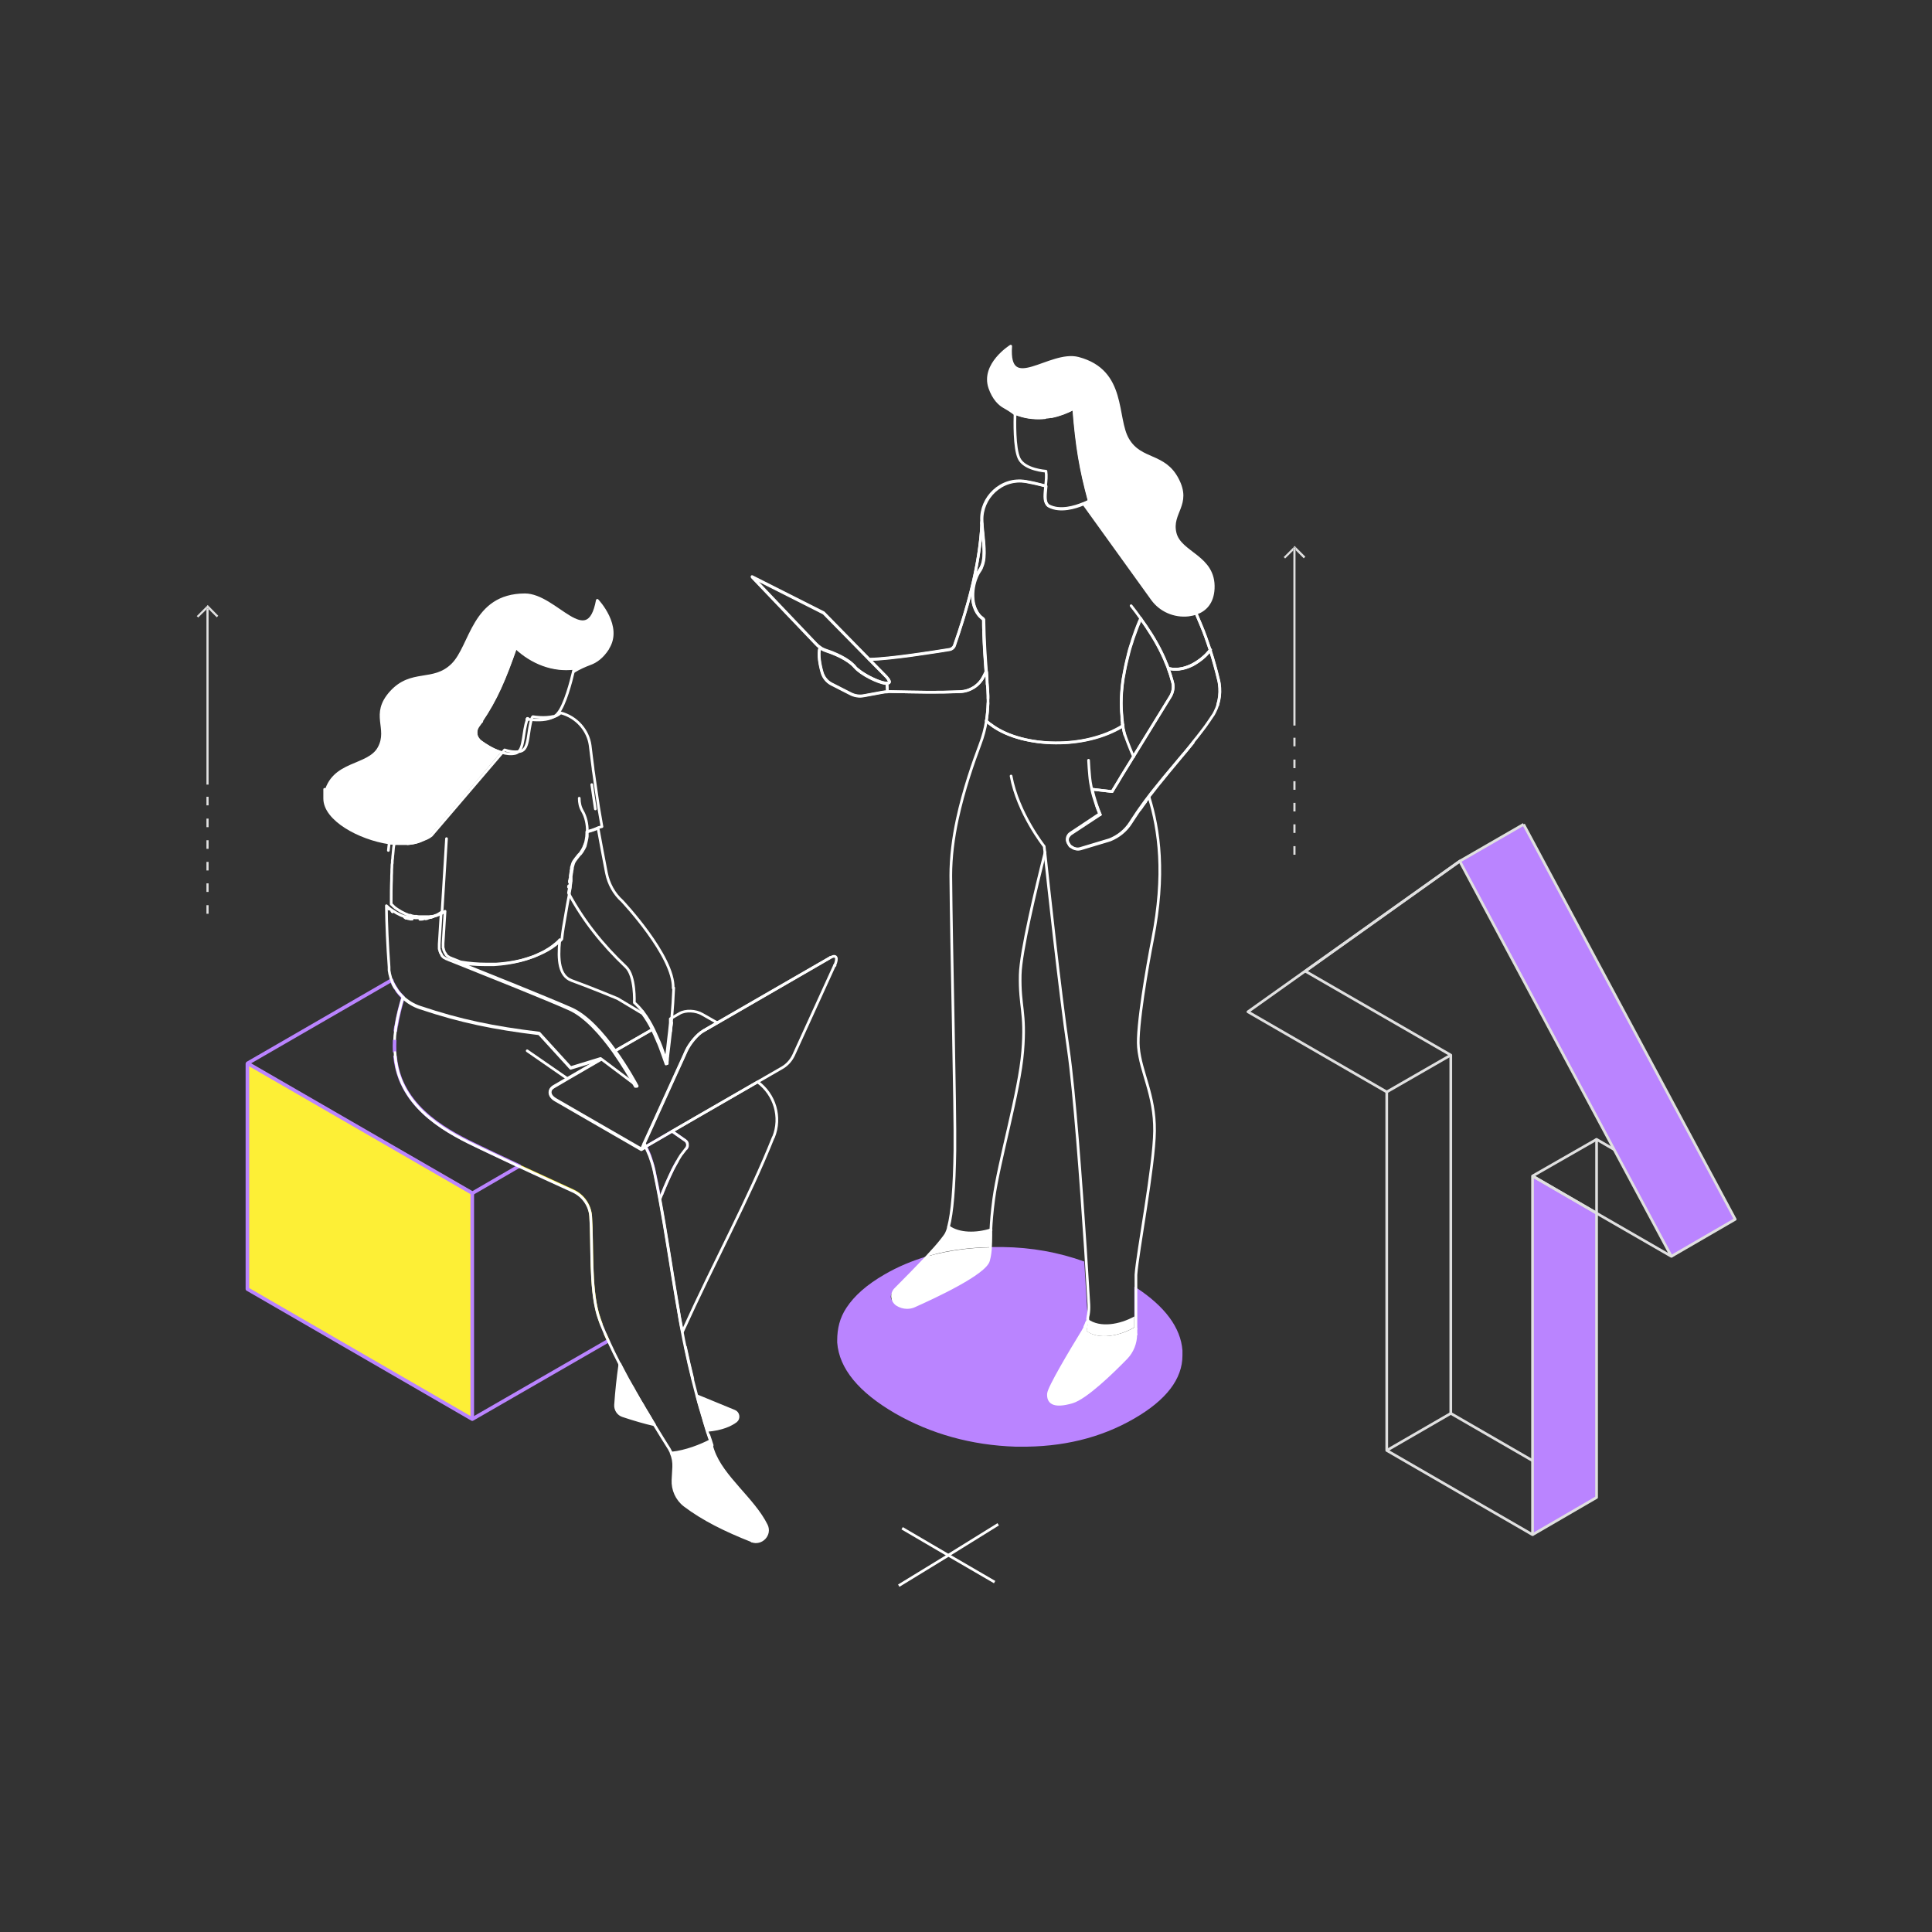<?xml version="1.0" encoding="UTF-8"?>
<svg id="Calque_1" xmlns="http://www.w3.org/2000/svg" version="1.1" viewBox="0 0 1080 1080">
  <rect x="0" y="0" width="1080" height="1080" fill="#333333" stroke="none"/>
  <!-- Generator: Adobe Illustrator 29.1.0, SVG Export Plug-In . SVG Version: 2.1.0 Build 142)  -->
  <defs>
    <style>
      .st0 {
        fill: #e0e0e0;
      }

      .st1 {
        fill: #ba84ff;
      }

      .st2 {
        fill: #fdef36;
      }

      .st3 {
        stroke-width: 2px;
      }

      .st3, .st4, .st5, .st6, .st7, .st8 {
        fill: none;
        stroke-linejoin: round;
      }

      .st3, .st6 {
        stroke: #ba84ff;
      }

      .st4, .st5, .st6, .st7, .st8 {
        stroke-width: 1.5px;
      }

      .st4, .st7 {
        stroke: #fff;
      }

      .st5 {
        stroke: #fff137;
      }

      .st7 {
        stroke-linecap: round;
      }

      .st9 {
        fill: #fff;
      }

      .st8 {
        stroke: #e0e0e0;
      }
    </style>
  </defs>
  <g>
    <polygon class="st1" points="851.7 460.8 970 681.6 934.3 702.3 902.3 642.6 816 481.4 851.7 460.8"/>
    <polygon class="st1" points="892.5 678.2 892.5 837.1 856.7 857.9 856.7 816.5 856.7 657.4 892.5 678.2"/>
    <polygon class="st0" points="724.2 307.5 724.2 306.1 723 306.1 722.9 306.1 723.7 305.2 729.7 311.2 728.8 312.1 724.2 307.5"/>
    <rect class="st0" x="723" y="473" width="1.2" height="4.8"/>
    <rect class="st0" x="723" y="460.8" width="1.2" height="4.8"/>
    <rect class="st0" x="723" y="448.8" width="1.2" height="4.8"/>
    <rect class="st0" x="723" y="436.7" width="1.2" height="4.8"/>
    <rect class="st0" x="723" y="424.6" width="1.2" height="4.8"/>
    <rect class="st0" x="723" y="412.4" width="1.2" height="4.8"/>
    <polygon class="st0" points="724.2 307.5 724.2 405.6 723 405.6 723 307.7 723.7 307 724.2 307.5"/>
    <polygon class="st0" points="724.2 306.1 724.2 307.5 723.7 307 723 307.7 723 306.1 724.2 306.1"/>
    <polygon class="st0" points="717.6 311.4 722.9 306.1 723 306.1 723 307.7 718.4 312.2 717.6 311.4"/>
    <path class="st9" d="M665.3,336.1c-4.8-9.2-10.3-17.7-16.4-25.3,6.2,7.6,11.7,16.1,16.5,25.4,1.1,2.2,2.2,4.3,3.2,6.6,0,0,0,0,0,0-1.1-2.3-2.2-4.5-3.3-6.7Z"/>
    <path class="st9" d="M638.7,299.8c2,1.9,3.9,3.9,5.7,5.9,1.5,1.7,3,3.4,4.4,5.1,6.2,7.6,11.6,16,16.4,25.3,1.1,2.2,2.2,4.4,3.3,6.7-1.4.5-2.8.8-4.3,1-7.9.9-15.7-2.5-20.3-8.9l-38.3-53.2c1.3-.6,2.3-1.1,2.9-1.4,9.9,4.5,20.1,10.4,28.5,18.1.5.5,1.1,1,1.6,1.4Z"/>
    <path class="st1" d="M635,719.8v15.7c-.3.2-.6.3-.9.5v-16.7c.3.2.6.4.9.6Z"/>
    <path class="st9" d="M608.2,737.4c6.7,5,17.8,3,25.9-1.5v6.1c-8.2,4.8-19.9,7.2-26.8,2,.2-.3.2-.5.2-.8.1-.5.3-1.1.3-1.6.2-1.3.3-2.5.3-3.8,0-.1,0-.2,0-.3Z"/>
    <path class="st9" d="M600.4,228.3c0,0-.1,0-.2.1,0,0,0,0,0-.1-4,2.2-8.2,3.7-12.4,4.6-.8.2-1.6.3-2.4.4,0,0-.1,0-.2,0-.4,0-.8.1-1.2.1-.4,0-.8,0-1.2.1-5.2.3-10.4-.4-15.2-2.4h0c0,0-.1,0-.2,0v.3c-1.8-1.4-3.9-2.8-5.9-3.9-3-1.6-6.2-4.8-8.3-10.8-4.5-13.2,11.7-23.3,11.7-23.3-2,27.4,21.9,2.6,37.8,6.8,26.7,7.1,20.5,33.3,27.7,45.4,7.2,12.2,20.3,7.9,27.7,22.2,7.5,14.3-4.1,18.6-1.3,30.1,2.8,11.5,22.2,13,21.3,31.1h0c-.4,7.8-4.4,11.9-9.5,13.7-1.1-2.3-2.2-4.4-3.2-6.6-4.8-9.3-10.3-17.8-16.5-25.4-1.4-1.8-2.9-3.5-4.4-5.1-1.9-2-3.8-4-5.7-5.9-.5-.5-1-1-1.6-1.4-8.4-7.7-18.7-13.6-28.6-18.1l.4-.2h0c0,0,0,0,.1-.1-4.8-17.7-6.9-30.2-8.6-51.6Z"/>
    <path class="st9" d="M607.4,744c6.9,5.2,18.6,2.8,26.8-2v-6.1c.3-.1.6-.3.9-.5v10.5h-.1c0,4.9-1.9,9.6-5.2,13.1-7.9,8.1-22.6,22.4-30.3,24.7-10.9,3.2-13.6,0-13.3-4.6.2-3.4,12.4-23.9,19.1-34.8.5-.8.9-1.7,1.4-2.5.4-.9.8-1.7,1.1-2.6.2-.5.3-1,.4-1.5,0,1.3,0,2.5-.3,3.8,0,.5-.2,1.1-.3,1.6,0,.3,0,.5-.2.8Z"/>
    <path class="st1" d="M635,745.9v-26.2c16.2,10.6,25,22.4,26,35.2v2.8h0c0,13.1-9,24.9-27,35.3-18.8,10.9-40.3,16-64.1,15.7h-2.2c-24.6-.8-47.2-7.1-67.3-18.6-20.3-11.8-31.3-25-32.4-39.6v-1.2c0-6.5,1.4-12.6,5.2-18.3,4.4-6.7,11.4-12.9,21.3-18.6,7.4-4.3,15.3-7.6,23.7-10.1-6,6.4-13.1,13.6-17.7,18.2s-2.1,6.6.8,8.6c1.7,1.1,3.7,1.7,5.6,1.7s2.7-.2,4-.8c11.7-5.2,39.8-18.3,41.6-25.5.7-2.7,1-4.9,1.1-7.4h6.9c16.2.2,31.4,3,45.6,8.1.8,12.8,1.5,23.7,1.9,30.6v.7c0,.4,0,.8,0,1.1,0,.5-.3,1-.4,1.5-.3.9-.7,1.7-1.1,2.6-.5.8-.9,1.7-1.4,2.5-6.7,10.9-18.9,31.4-19.1,34.8-.3,4.6,2.4,7.8,13.3,4.6,7.7-2.3,22.4-16.6,30.3-24.7,3.3-3.5,5.2-8.2,5.2-13.1h.1Z"/>
    <path class="st9" d="M637.1,298.4c-8.4-7.6-18.6-13.6-28.5-18.1-.6.3-1.6.8-2.9,1.4h0c1.3-.7,2.4-1.2,2.9-1.4,10,4.5,20.2,10.4,28.6,18.1Z"/>
    <path class="st9" d="M608.5,280.2c-.5.3-1.5.8-2.9,1.3h0c1.4-.6,2.4-1.1,3-1.4h.3c0-.1,0,0,0,0l-.4.2Z"/>
    <path class="st9" d="M587.8,232.9c4.2-.9,8.4-2.4,12.4-4.6,0,0,0,0,0,.1-4,2.1-8.2,3.7-12.4,4.5Z"/>
    <path class="st9" d="M567.6,231.3v.4c0,0-.1-.1-.2-.2v-.3c0,0,.1,0,.2,0Z"/>
    <path class="st9" d="M553.9,687.5c0,0,.1,0,.2,0v.2h-.2c0,0,0,0,0-.1Z"/>
    <path class="st9" d="M529,689.5c.5-1,.9-2.1,1.3-3.6,0,0,0,0,0-.1,5.9,4.3,15.6,4.2,23.5,1.7,0,0,0,0,0,.1v3c0,2.5-.1,4.6-.2,6.6h-.6c-9.8.2-19.2,1.3-28,3.3-2.3.6-4.6,1.2-6.9,1.8,3-3.2,5.7-6.2,7.6-8.6,1.5-1.9,2.6-3.3,3.1-4.3Z"/>
    <path class="st9" d="M511,730.1c-1.3.6-2.7.8-4,.8-1.9,0-3.9-.6-5.6-1.7-2.9-2-3.3-6.1-.8-8.6,4.6-4.6,11.7-11.8,17.7-18.2,2.2-.7,4.5-1.3,6.9-1.8,8.8-2,18.2-3.1,28-3.3h.6c-.1,2.4-.4,4.7-1.1,7.4-1.8,7.2-29.9,20.3-41.6,25.5Z"/>
    <path class="st9" d="M420.4,861.3h.1s0,0-.1,0Z"/>
    <path class="st9" d="M389.7,780.3l20.9,8.6c2.2.9,2.7,4,.8,5.5-2.8,2.1-7.7,4.5-16.1,5.2-.5-1.7-1-3.3-1.5-4.9s-.5-1.6-.7-2.4c-.2-.8-.5-1.6-.7-2.5l-.9-3c-.3-.9-.5-1.9-.8-2.8,0-.2-.1-.4-.2-.7-.3-1-.5-2-.8-3Z"/>
    <path class="st9" d="M375.3,812.2c8.3-.8,16.8-4.3,21.8-6.9,0,0,0,0,0,.1-5.1,2.6-13.6,6.1-21.8,6.9,0,0,0,0,0-.1Z"/>
    <path class="st9" d="M420.5,861.4c-15-6-27.5-12.2-37.8-20-4.4-3.4-6.8-8.8-6.5-14.3l.4-7.2c.1-2.6-.3-5.2-1.4-7.7,0,0,0,0,0,0,0,0,0,0,0,.1,8.3-.8,16.7-4.3,21.8-6.9,0,0,0,.1,0,.2.3.8.5,1.5.8,2.3,0,.2,0,.4.2.6,0,0,0,.3,0,.4.1.3.2.7.3.9.1.4.2.7.3.9,5.1,14.9,22.6,27.2,29.8,41.8,2.6,5.3-2.8,10.9-8.2,8.8h0s-.1,0-.1,0c0,0,0,0,.1,0h0Z"/>
    <path class="st9" d="M355.5,779.3s.2.2.1.2c0,0,0,0,0-.2,0,0,0,0,0,0Z"/>
    <path class="st9" d="M360.1,787.2l.9,1.5c.9,1.4,1.6,2.7,2.4,4,.8,1.3,1.6,2.5,2.2,3.7h0c-5.2-1.2-11.1-2.9-17.4-5-2.6-.8-4.3-3.4-4.1-6.1.5-7.4,1.3-15,2.4-22.6,1.3,2.5,2.6,5,3.9,7.5.5.8.9,1.7,1.4,2.5l1.9,3.3c.4.7.8,1.5,1.2,2.2.2.4.4.7.6,1h0s0,.1.2.5c.5.9,1.1,1.9,1.6,2.8.3.4.5.9.8,1.3.4.6.7,1.2,1.1,1.8l.9,1.6Z"/>
    <path class="st9" d="M354.9,778.2c-.4-.7-.8-1.5-1.2-2.2l-1.9-3.3c-.5-.8-.9-1.7-1.4-2.5-1.4-2.5-2.7-5-3.9-7.5,0-.1,0-.2,0-.3,1.3,2.5,2.6,5.1,4,7.6.4.8.9,1.7,1.4,2.5.6,1.1,1.2,2.2,1.9,3.3.4.7.8,1.5,1.2,2.2.2.4.4.7.6,1.1v.2c.1,0,.1.2.2.2.5.9,1.1,1.9,1.6,2.8.3.5.5.9.8,1.4.4.6.7,1.2,1.1,1.8l.9,1.6.9,1.5c.8,1.4,1.6,2.7,2.4,4s1.5,2.6,2.3,3.8h-.2c-.7-1.2-1.5-2.4-2.2-3.7-.8-1.3-1.5-2.6-2.4-4l-.9-1.5-.9-1.6c-.4-.6-.7-1.2-1.1-1.8-.3-.4-.5-.9-.8-1.3-.5-.9-1.1-1.9-1.6-2.8-.2-.3-.2-.4-.2-.4,0,0,0,0,0,0,0,.1,0,.2,0,.2,0,0,0-.2-.1-.2h0c-.2-.4-.4-.7-.6-1.1Z"/>
    <path class="st9" d="M320.6,375.3s0,0,0,0c.2-.9.4-1.6.5-1.9h0s-.2.7-.5,1.9Z"/>
    <path class="st9" d="M230.9,429.7c-.3.5-.7,1.1-1,1.6-.7,1.1-1.3,2.2-1.9,3.4-.9,1.8-1.8,3.6-2.6,5.5-.3.6-.5,1.2-.8,1.8-.3.7-.5,1.4-.8,2.1-.2.5-.3.9-.5,1.4-.3.9-.6,1.9-.9,2.8s-.6,1.9-.9,2.9-.5,2-.8,3c-.2,1-.5,2-.7,3.1-.3,1-.5,2.1-.7,3.2-.7,3.4-1.2,6.9-1.7,10.6h0s0,0,0,0c-16.8-2.5-36.1-13.1-36.1-24.8s0-1.4.2-2.2c4-18.8,24.2-15.1,30.2-26.2,5.9-11-4.7-18.5,6.7-31.1,11.5-12.6,23.6-4.8,34.3-15.3s11.3-39,40.5-39.1c17.4,0,35.2,31.7,40.5,3.1,0,0,13.9,14.6,5.8,26.9h.1c-3.2,5-6.8,7.4-9.9,8.5-3.2,1.2-6.3,2.6-9.2,4.4.3-1.2.5-1.9.5-1.9h0c0,0,0-.1,0-.1-11.7,1.5-23.5-3-32.8-11.7-6.3,18-10.9,29-19.4,41.5,0,0,0,0,0,0,0,.1-.1.2-.2.3-2.2.6-4.3,1.2-6.4,2-.9.3-1.7.7-2.6,1-4.7,1.9-9,4.2-13,6.9-1.1.7-2.2,1.5-3.2,2.3-1.6,1.3-3.1,2.6-4.5,4-.5.4-.9.9-1.4,1.4-.5.6-1.1,1.2-1.6,1.8s-1,1.3-1.5,1.9-1,1.2-1.5,1.9c-.2.3-.5.7-.7,1-.5.7-1,1.4-1.4,2.1Z"/>
    <path class="st9" d="M269.2,403.1s0,0,0,0h0s0,0,0,0Z"/>
    <path class="st9" d="M269.3,403.1c0,0-.1,0-.2,0,0,0,0,0,0,0,0,0,.1,0,.2,0h0s0,0,0,0Z"/>
    <path class="st9" d="M269.2,403.1c0,0-.1,0-.2,0h0s0,0,0,0h0s0,0,0,0c0,0,.1,0,.2,0Z"/>
    <path class="st9" d="M269,403.1s0,0,0,0h0s0,0,.1,0Z"/>
    <path class="st9" d="M268.9,414.8c2.9,2,6.4,4.2,10.3,5.5h0c-4-1.2-7.6-3.5-10.5-5.6-.8-.6-1.4-1.3-1.9-2.1.4.8,1.1,1.4,1.9,2,0,0,0,0,0,0l.2.2s0,0,0,0Z"/>
    <path class="st9" d="M219.4,470.6c5.1.8,10.1.8,14.1,0-1.7.5-3.6.9-5.6,1-.3,0-.6,0-.9,0-1.2,0-2.5,0-3.7,0-.7,0-1.3,0-2-.1-.7,0-1.3-.1-2-.2,0-.2,0-.5,0-.7Z"/>
    <path class="st9" d="M221.3,471.6c-.7,0-1.3-.1-2-.2h0c.7,0,1.4.2,2,.2Z"/>
    <path class="st9" d="M219.4,470.6c0,.2,0,.5,0,.7-.6,0-1.1-.1-1.7-.2.5-3.7,1-7.2,1.7-10.6.2-1.1.4-2.2.7-3.2.2-1.1.5-2.1.7-3.1.3-1,.5-2,.8-3s.6-2,.9-2.9.6-1.9.9-2.8c.2-.5.3-.9.5-1.4.3-.7.5-1.4.8-2.1.3-.6.5-1.2.8-1.8.8-1.9,1.7-3.7,2.6-5.5s1.2-2.3,1.9-3.4c.3-.5.7-1.1,1-1.6.4-.7.9-1.4,1.4-2.1.2-.3.5-.7.7-1,.5-.7,1-1.3,1.5-1.9s1-1.3,1.5-1.9,1.1-1.2,1.6-1.8c.5-.5.9-1,1.4-1.4,1.4-1.4,2.9-2.7,4.5-4,1-.8,2.1-1.6,3.2-2.3,4-2.7,8.3-5,13-6.9.9-.3,1.7-.7,2.6-1,2-.7,4.2-1.4,6.4-2-.5.8-1.1,1.6-1.7,2.4-1.2,1.6-1.4,3.7-.8,5.5,0,.2.1.4.2.6,0,.1.1.3.2.4,0,.1.1.2.2.3.4.8,1.1,1.5,1.9,2.1,2.9,2.1,6.6,4.4,10.5,5.7l-40.8,47.7c-1.3,1.1-2.9,1.9-4.8,2.5-4.1.9-9,.8-14.1,0Z"/>
    <path class="st9" d="M217.6,471.1c.6,0,1.1.2,1.7.2h0c-.6,0-1.1-.1-1.7-.2h0Z"/>
    <polygon class="st2" points="264 793.3 138.3 720.6 138.3 594.4 264 667 264 793.3"/>
    <polygon class="st0" points="116.6 339.1 115.4 339.1 115.3 339.1 116.1 338.2 122 344.2 121.2 345.1 116.6 340.5 116.6 339.1"/>
    <rect class="st0" x="115.4" y="506" width="1.2" height="4.8"/>
    <rect class="st0" x="115.4" y="493.8" width="1.2" height="4.8"/>
    <rect class="st0" x="115.4" y="481.8" width="1.2" height="4.8"/>
    <rect class="st0" x="115.4" y="457.6" width="1.2" height="4.8"/>
    <rect class="st0" x="115.4" y="445.4" width="1.2" height="4.8"/>
    <polygon class="st0" points="116.1 340 116.6 340.5 116.6 438.6 115.4 438.6 115.4 340.7 116.1 340"/>
    <polygon class="st0" points="116.6 339.1 116.6 340.5 116.1 340 115.4 340.7 115.4 339.1 116.6 339.1"/>
    <rect class="st0" x="115.4" y="469.7" width="1.2" height="4.8"/>
    <polygon class="st0" points="115.4 339.1 115.4 340.7 110.8 345.2 110 344.4 115.3 339.1 115.4 339.1"/>
  </g>
  <g>
    <polyline class="st8" points="851.7 460.8 970 681.6 934.3 702.3"/>
    <polyline class="st8" points="892.5 678.2 892.5 837.1 856.7 857.9"/>
    <path class="st5" d="M338.2,745.4c.6,1.3,1.2,2.6,1.8,4"/>
    <path class="st5" d="M290.3,651.8c10.4,4.8,22.2,10.2,30,13.8,5.7,2.6,9.5,8.1,9.9,14.3,1.1,15.8-.4,39.4,4,54.6.5,1.8,1.2,3.8,2,5.9"/>
    <path class="st6" d="M384.3,640.4c0,.7-.3,1.3-.8,1.9h0"/>
    <path class="st6" d="M368.9,670.3c-1-5.2-2-10.6-3.2-16.1-.1-.6-.3-1.1-.4-1.7-.2-.8-.4-1.6-.7-2.4-.4-1.5-.9-2.9-1.4-4.4-.4-1.1-.9-2.2-1.4-3.2-.2-.5-.5-1.1-.8-1.6l14.7-8.5,7.3,5.1c.7.5,1.2,1.3,1.3,2.1"/>
    <line class="st7" x1="370" y1="667.6" x2="370" y2="667.6"/>
    <path class="st6" d="M375.9,654.2c-1.9,3.9-3.9,8.4-5.9,13.4"/>
    <path class="st6" d="M378.7,648.9c-.9,1.6-1.9,3.4-2.9,5.3"/>
    <line class="st5" x1="138.3" y1="594.4" x2="264" y2="666.9"/>
    <path class="st3" d="M221.4,573.6c-.2,1-.3,2-.4,3"/>
    <path class="st3" d="M220.8,590.1c.4,4.4,1.4,8.8,3,13,9.3,23.5,35.8,34,51.4,41.6,4,1.9,9.3,4.4,15.1,7.1h0c0,0-26.2,15.2-26.2,15.2l-125.7-72.6,80.5-46.5c.1.4.3.7.4,1.1s.3.7.5,1c.3.7.7,1.3,1.1,2,.1.3.3.5.5.7.1.2.3.4.4.7l.6.9c.7.9,1.4,1.7,2.2,2.5l.7.7c-1.5,5-2.9,10.4-3.8,16"/>
    <path class="st7" d="M305.6,531.1c1.4-.8,2.6-1.7,3.8-2.6.2-.2.4-.3.6-.5.4-.3.7-.6,1-.8.3-.3.7-.6,1-.9s.6-.6.9-1c0,.1,0,.3,0,.4-1.1,11-.3,19.8,6.6,22.4,12.8,4.7,23,9,25.7,10.1l14,8.4c2,2.7,3.8,5.6,5.4,8.9,0,0,0,0,0,0,0,0,0,0,0,.1h0"/>
    <path class="st7" d="M364.7,575.5h0s0,0,0,0l-3.9,2.2-16.9,9.7c-6.8-9.5-15.7-19.6-24.5-23.5-13.4-5.9-46.1-19-63.1-25.8,4.8.8,9.6,1.2,14.4,1.2h5.5c4.9-.3,9.6-1,14.1-2.1,2.5-.6,4.8-1.3,7.1-2.2.8-.3,1.6-.6,2.4-1,2-.9,4-1.8,5.8-2.9"/>
    <polyline class="st3" points="138.3 594.4 138.3 720.6 264 793.3 340 749.5 340 749.4"/>
    <polyline class="st3" points="264 666.9 264 667 264 793.3"/>
    <path class="st7" d="M294.6,402.4c0-.1,0-.3.1-.4,0,0,0,0,0-.1"/>
    <line class="st7" x1="295.1" y1="401.8" x2="294.6" y2="402.4"/>
    <path class="st7" d="M221.3,471.6c-.7,0-1.3-.1-2-.2-.6,0-1.1-.1-1.7-.2,0,0,0,0,0,0-16.8-2.5-36.1-13.1-36.1-24.8s0-1.4.2-2.2c4-18.8,24.2-15.1,30.2-26.2,5.9-11-4.7-18.5,6.7-31.1,11.5-12.6,23.6-4.8,34.3-15.3s11.3-39,40.5-39.1c17.4,0,35.2,31.7,40.5,3.1,0,0,13.9,14.6,5.8,26.9h.1c-3.2,5-6.8,7.4-9.9,8.5-3.2,1.2-6.3,2.6-9.2,4.4,0,0,0,0,0,0,.2-.9.4-1.6.5-1.9,0,0,0-.1,0-.1-11.7,1.5-23.5-3-32.8-11.7-6.3,18-10.9,29-19.4,41.5h0"/>
    <path class="st7" d="M279.1,420.4l-40.8,47.7c-1.3,1.1-2.9,1.9-4.8,2.5-1.7.5-3.6.9-5.6,1"/>
    <path class="st7" d="M266.7,412.7c.4.8,1.1,1.4,1.9,2,0,0,0,0,0,0"/>
    <path class="st7" d="M269.2,403.1c0,0-.1,0-.2,0,0,0,0,0-.1,0s0,0,0,0c0,.1-.1.2-.2.3-.5.8-1.1,1.6-1.7,2.4-1.2,1.6-1.4,3.7-.8,5.5"/>
    <path class="st7" d="M269.3,403s0,0,0,0"/>
    <path class="st7" d="M269,403.1s0,0,0,0c0,0,.1,0,.2,0"/>
    <path class="st7" d="M219.2,509.5c0,0,.2,0,.2.2,0,0,0,0,0,0"/>
    <path class="st7" d="M219.5,509.6c0,0-.2,0-.2-.2,0,0,0,0,0,0"/>
    <line class="st7" x1="226.3" y1="512.6" x2="226" y2="512.6"/>
    <path class="st7" d="M226.9,513.1c.2,0,.3.1.5.2.3,0,.5,0,.7.2"/>
    <path class="st7" d="M226.7,513h.2"/>
    <path class="st7" d="M226.7,513c-.1,0-.2,0-.3,0,0,0,.2,0,.3,0Z"/>
    <path class="st7" d="M226.9,513.1s0,0-.1,0c0,0,0,0-.1,0"/>
    <path class="st7" d="M226.9,513.1h0"/>
    <path class="st7" d="M228.1,513.4c-.3,0-.5-.1-.7-.2-.2,0-.3,0-.5-.2"/>
    <path class="st7" d="M228.1,513.4c.1,0,.2,0,.3.1h0c-.1-.1-.2-.1-.3-.1Z"/>
    <line class="st7" x1="230.4" y1="513.6" x2="229.8" y2="513.6"/>
    <line class="st7" x1="237.6" y1="513.6" x2="238" y2="513.6"/>
    <path class="st7" d="M238.8,513.5h-.8c.3,0,.5-.1.8-.2v.2Z"/>
    <line class="st7" x1="239.5" y1="513.2" x2="239.6" y2="513.2"/>
    <path class="st7" d="M241.2,512.6s0,0,.1,0h0c-.2,0-.4.3-.6.3h-.2c.2,0,.5-.1.7-.2"/>
    <path class="st7" d="M241.8,512.5h0c-.2,0-.4,0-.5.2.2,0,.4-.1.5-.2Z"/>
    <path class="st7" d="M241.8,512.5c0,0,.1,0,.2-.1h0c0,.1-.2.1-.2.1Z"/>
    <path class="st7" d="M243.6,511.8c0,0,.1,0,.2,0,0,0,0,0,0,0"/>
    <path class="st7" d="M243.8,511.7c-.1,0-.3.1-.4.2-.1,0-.3.2-.4.2.2,0,.4-.2.6-.3"/>
    <path class="st7" d="M279.1,420.4h0c-3.9-1.3-7.4-3.6-10.3-5.6,0,0,0,0,0,0l-.2-.2c2.9,2,6.6,4.4,10.6,5.7h0c0,.1-40.8,47.8-40.8,47.8-1.2,1-2.8,1.8-4.6,2.4-1.8.6-3.8.9-5.9,1.1-.3,0-.6,0-.9,0-1.2,0-2.5,0-3.7,0-.7,0-1.3,0-2-.1-.7,0-1.3-.1-2-.2-.6,0-1.1-.1-1.7-.2"/>
    <path class="st7" d="M217.6,471.1c.5-3.7,1-7.2,1.7-10.6.2-1.1.4-2.2.7-3.2.2-1.1.5-2.1.7-3.1.3-1,.5-2,.8-3s.6-2,.9-2.9.6-1.9.9-2.8c.2-.5.3-.9.5-1.4.3-.7.5-1.4.8-2.1.3-.6.5-1.2.8-1.8.8-1.9,1.7-3.7,2.6-5.5s1.2-2.3,1.9-3.4c.3-.5.7-1.1,1-1.6.4-.7.9-1.4,1.4-2.1.2-.3.5-.7.7-1,.5-.7,1-1.3,1.5-1.9s1-1.3,1.5-1.9,1.1-1.2,1.6-1.8c.5-.5.9-1,1.4-1.4,1.4-1.4,2.9-2.7,4.5-4,1-.8,2.1-1.6,3.2-2.3,4-2.7,8.3-5,13-6.9.9-.3,1.7-.7,2.6-1,2-.7,4.2-1.4,6.4-2,0,0,0,0,0,0h.4c-.6.8-1.2,1.7-1.9,2.6-1.9,2.7-1.3,6.6,1.4,8.6l.2.2"/>
    <path class="st7" d="M217.6,471.2c-.2,1.4-.3,2.7-.5,4.2.1-1.4.3-2.8.5-4.2Z"/>
    <path class="st7" d="M217.6,471.2h0"/>
    <line class="st7" x1="217.6" y1="471.2" x2="217.6" y2="471.1"/>
    <path class="st7" d="M294.7,402.1s0,0,0-.1,0,0,0,0"/>
    <path class="st7" d="M294.8,401.8c0,0,0-.1,0-.2h.3l-.2.2-.3.4c0,0,0,0,0-.1"/>
    <path class="st7" d="M317.9,495.2c0,.3,0,.5-.1.7,0-.3,0-.5.1-.7Z"/>
    <path class="st7" d="M318.4,492.5c0,.2,0,.5-.1.7,0-.2,0-.5.1-.7Z"/>
    <line class="st7" x1="318.4" y1="492.2" x2="318.4" y2="492.5"/>
    <line class="st7" x1="318.6" y1="492" x2="318.6" y2="491.7"/>
    <path class="st7" d="M318.6,491.1v.6c0-.2,0-.4.1-.6h-.1Z"/>
    <path class="st7" d="M319.1,488.5c0,.4,0,.9-.2,1.4,0-.5.1-1,.2-1.4Z"/>
    <line class="st7" x1="319.1" y1="488.5" x2="319.1" y2="488.4"/>
    <line class="st7" x1="319.3" y1="487.2" x2="319.3" y2="486.9"/>
    <path class="st7" d="M326.8,472.8c0,.2-.2.5-.3.7,0-.3.2-.5.3-.8h0Z"/>
    <path class="st7" d="M326.8,472.8c0-.2.2-.5.3-.7,0,.1,0,.2,0,.3,0,0,0,.1,0,.2,0,0,0,.1,0,.1,0,0,0,0,0,0Z"/>
    <path class="st7" d="M384.3,640.1c0-.1,0-.2,0-.4,0-.9-.5-1.7-1.3-2.2l-7.3-5.1,14-8.1,33.8-19.5c9.6,7,13.4,19.7,8.9,30.9h-.1c-13.8,34.6-32.4,68.3-50.8,108.8-.5-2.4-.9-4.8-1.4-7.2-.4-2.2-.8-4.3-1.1-6.5-.2-1.2-.4-2.4-.6-3.6-3.2-18.7-5.8-37-9.5-56.9.2-.4.3-.8.5-1.2.2-.5.4-1,.6-1.5h0c2-5,4-9.5,5.9-13.4,0,0,0,0,0,0,1-1.9,1.9-3.7,2.9-5.3l.4-.8c.4-.7.9-1.4,1.3-2.1.3-.4.6-.9.9-1.2t0,0c.4-.6.9-1.1,1.3-1.7s.6-.7.8-1c.5-.5.8-1.2.8-1.8,0,0,0-.1,0-.2Z"/>
    <path class="st7" d="M217.1,507.8h0s0,0,0,0c0,0,0,0,0,0"/>
    <path class="st7" d="M217.2,507.9s0,0,0,0"/>
    <path class="st7" d="M217.3,508c0,0,0,.1.1.2h.1c0,0-.1,0-.2-.2Z"/>
    <path class="st7" d="M219.1,509.3s0,0,0,0c0,0,.2,0,.2.2,0,0,0,0,0,0"/>
    <path class="st7" d="M219.4,509.5c0,0-.2,0-.2-.2"/>
    <path class="st7" d="M220.8,552.1c-.4-.7-.8-1.3-1.1-2"/>
    <path class="st7" d="M229.3,513.6c.4,0,.7.1,1.1.2h-1.2v-.2h0Z"/>
    <path class="st7" d="M236.5,513.8c-.6,0-1.2.1-1.8.1.6,0,1.2,0,1.8-.1Z"/>
    <path class="st7" d="M356.2,607.1c-.3-.6-5.2-9.8-12.3-19.7l16.9-9.7,3.8-2.2h0s0,0,0,0c1,2,1.9,4.1,2.8,6.2.2.5.4,1.1.7,1.6l.6,1.5c.2.5.4,1.1.6,1.6l1.2,3.3c.2.6.4,1.1.6,1.7.4,1.1.8,2.3,1.2,3.4v-1.3c0-.2,0-.5,0-.7,0-.3,0-.7.1-1.1,0-.4,0-.9.2-1.3.2-1.4.4-3.1.6-5,.2-1.6.4-3.4.6-5.3.1-1.1.3-2.3.4-3.4.2-1.6.3-3.2.5-4.8v-1.2c0-.4,0-.8,0-1.2l.4-.2,4.8-2.8c3.3-1.9,9-1.7,12.7.5l8.1,4.6h.4"/>
    <path class="st7" d="M358.6,642.3l-26-15-22-12.7c-2-1.2-3-2.6-3.1-4,0-1.3.6-2.5,2.2-3.4l7.4-4.3h0c0,0,18.6-10.8,18.6-10.8h.2"/>
    <path class="st7" d="M401.3,571.5l-8.3,4.8c-3.3,1.9-7.5,6.9-9.5,11.2l-1.2,2.7-5.2,11.4-17.1,37.5"/>
    <path class="st7" d="M373,591.7c0,.4,0,.8-.1,1.1,0-.3,0-.7.1-1.1Z"/>
    <path class="st7" d="M373,591.7h0"/>
    <path class="st7" d="M375.3,571.7h0"/>
    <path class="st7" d="M374.8,576.4h0c.2-1.5.3-3,.5-4.6"/>
    <path class="st7" d="M375.3,571.7c0,0,0,.1,0,.2-.1,1.5-.3,3.1-.5,4.6"/>
    <path class="st7" d="M411.4,794.4c-2.8,2.1-7.7,4.5-16.1,5.2-.5-1.7-1-3.3-1.5-4.9s-.5-1.6-.7-2.4c-.2-.8-.5-1.6-.7-2.5l-.9-3c-.3-.9-.5-1.9-.8-2.8,0-.2-.1-.4-.2-.7-.3-1-.5-2-.8-3l20.9,8.6c2.2.9,2.7,4,.8,5.5Z"/>
    <path class="st7" d="M365.6,796.4h0c-5.2-1.2-11.1-2.9-17.4-5-2.6-.8-4.3-3.4-4.1-6.1.5-7.4,1.3-15,2.4-22.6,0-.1,0-.2,0-.3,1.3,2.5,2.6,5.1,4,7.6.4.8.9,1.7,1.4,2.5.6,1.1,1.2,2.2,1.9,3.3.4.7.8,1.5,1.2,2.2.2.4.4.7.6,1.1v.2c.1,0,.1.2.2.2.5.9,1.1,1.9,1.6,2.8.3.5.5.9.8,1.4.4.6.7,1.2,1.1,1.8l.9,1.6.9,1.5c.8,1.4,1.6,2.7,2.4,4s1.5,2.6,2.3,3.8h-.2Z"/>
    <path class="st7" d="M330.8,438.6c.3,2.3.7,4.6,1,6.9.3,2.2.7,4.5,1,6.7"/>
    <path class="st7" d="M359.1,565.3c-1.4-1.8-2.9-3.4-4.5-4.8,0,0,.7-14.9-4.7-20-13.2-12.5-23.7-25.7-32-41.1,0,0,0-.2-.1-.2,0-.6.2-1.2.3-1.7,0-.5.2-1.1.3-1.6,0-.3,0-.5.1-.7,0-.2,0-.5.1-.7,0-.5.2-.9.2-1.4s0-.5,0-.7v-2.6c0-.5.2-1,.2-1.4s0-.7.2-1v-.9c0-.3.2-.7.2-.9v-.6c0-.3.1-.5.2-.7.6-2.6,1.2-3.1,3.8-6.4l.8-.8s.2-.2.2-.3c.2-.2.3-.4.4-.6s.3-.4.4-.6c.2-.2.3-.5.4-.7,0-.1.1-.2.2-.3.2-.3.3-.7.5-1,.1-.2.2-.5.3-.7,0-.1.1-.3.2-.4,0-.1,0-.2.1-.3,0-.1,0-.2.1-.3,0-.2,0-.4.2-.6.2-.6.3-1.2.4-1.8l.3-1.8c0-.6.1-1.2.1-1.8v-.9c0,0,.2,0,.3,0,2.1-.5,4.2-1.2,6-2.1,1.4,8,3,16.1,4.7,25.1,1.2,6,4.2,11.6,8.8,15.7,0,0,29.1,30.9,28.5,48.7l.3-.2c-.2,5.3-.6,11.3-1.1,17.1h0c0,.4,0,.8-.1,1.2v1.2c-.2,1.6-.3,3.3-.5,4.8-.1,1.2-.3,2.3-.4,3.4-.2,1.9-.4,3.6-.6,5.3-.2,1.9-.4,3.6-.6,5,0,.5,0,.9-.2,1.3,0,.4,0,.8,0,1.1s0,.6-.1.9v1.1c-.1-.4-.3-.7-.4-1.1-.3-.8-.5-1.5-.8-2.3-.2-.6-.4-1.1-.6-1.7l-1.2-3.3c-.2-.5-.4-1.1-.6-1.6l-.6-1.5c-.2-.5-.4-1.1-.7-1.6-.9-2.2-1.9-4.2-2.8-6.2-1.7-3.4-3.5-6.5-5.5-9.1-.1-.2-.3-.4-.4-.5"/>
    <path class="st7" d="M359.1,565.3h0s.1.2.2.3"/>
    <path class="st7" d="M269,403.2s0,0,0,0c-2.4.7-4.6,1.4-6.8,2.2-.9.3-1.7.6-2.6,1-4.7,1.9-9.1,4.1-13,6.9-1.1.7-2.1,1.5-3.2,2.3-1.5,1.2-3,2.6-4.5,4l-1.4,1.4c-.5.6-1.1,1.2-1.6,1.8s-1,1.2-1.5,1.9c-.5.6-1,1.3-1.5,1.9-.2.3-.5.7-.7,1-.5.7-.9,1.4-1.4,2.1-.3.5-.7,1.1-1,1.6-.7,1.1-1.3,2.2-1.9,3.4-.9,1.8-1.8,3.6-2.6,5.5-.3.6-.5,1.2-.7,1.8-.3.7-.5,1.4-.8,2.1-.2.5-.3.9-.5,1.4-.3.9-.6,1.9-.9,2.8-.3,1-.6,1.9-.9,2.9s-.5,2-.8,3-.5,2.1-.7,3.1c-.2,1.1-.5,2.1-.7,3.2-.7,3.4-1.2,6.9-1.7,10.6"/>
    <path class="st7" d="M269,403.1h0s0,0,0,0"/>
    <path class="st7" d="M243.2,511.9c.1,0,.2-.1.3-.2,0,0,.2,0,.2,0,0,0,.2-.1.4-.2.1,0,.3,0,.4-.2.4-.2.7-.4,1-.6.4-.2.7-.5,1.1-.7v.5s-1.1,17.4-1.1,17.4v1.8c0,.3,0,.5,0,.7,0,.2.1.4.2.6,0,.1,0,.2.1.3v.3c0,.1.1.3.2.4,0,0,0,.2.1.3,0,.2,0,.3.2.5s.3.5.4.7c0,.1.1.2.2.3,0,0,0,0,0,.2,0,0,0,.1.1.2.2.2.4.5.7.7l.4.4s.1,0,.2,0c0,0,.2.2.4.3,0,0,.1,0,.2.1.2,0,.3.2.5.3,0,0,.1,0,.2.1s.1,0,.2,0c.2,0,.4.2.6.3,1.4.6,3,1.2,4.8,1.9,8.5,3.4,20.9,8.4,32.9,13.2,12,4.9,23.5,9.6,30.2,12.6,8.8,3.9,17.7,14,24.5,23.5,5.6,8,9.9,15.4,11.6,18.4.4.8.7,1.2.7,1.3h.9"/>
    <path class="st7" d="M242.4,512.2c.1,0,.2,0,.3-.1,0,0,.1,0,.2,0"/>
    <path class="st7" d="M240.9,512.6c0,0,.1,0,.2,0,.2,0,.4-.1.5-.2h.3c0,0,.2,0,.3,0"/>
    <path class="st7" d="M240.5,512.7h0c.1,0,.2,0,.4-.1"/>
    <path class="st7" d="M239.8,512.9c.2,0,.4-.2.5-.2h.2"/>
    <path class="st7" d="M354.6,605.9l-18.6-14-.3-.2-16.7,5.1-17.6-19.3c-25.5-3.1-43.8-6.8-66.7-14.5-3.6-1.2-6.8-3.2-9.5-5.7l-.7-.7c-.8-.8-1.5-1.6-2.2-2.5l-.6-.9c-.2-.2-.3-.4-.4-.7-.2-.3-.3-.5-.5-.7-.4-.7-.8-1.3-1.1-2-.2-.4-.3-.7-.5-1-.1-.4-.3-.7-.4-1.1-.2-.4-.3-.8-.4-1.2-.2-.7-.4-1.5-.6-2.3,0-.6-.3-1.3-.3-2v-1.6c-.9-12.5-1.4-23.9-1.5-34.3.3.3.6.5.9.8s.4.3.5.5c.1,0,.2.2.4.3.2.2.5.4.7.6,0,0,0,0,.2,0,.2.2.4.3.7.5,0,0,.2.1.3.2,1.3.9,2.8,1.7,4.3,2.4.4.2.7.3,1.1.4.3.1.7.3,1,.4h.7c.2,0,.4,0,.6.2.3,0,.7.2,1,.2h.2c.2,0,.4,0,.6.1h1.2c.6,0,1.1.2,1.7.2h2.6c.6,0,1.2,0,1.8-.1h2.2c.1,0,.3,0,.4,0,0,0,.2,0,.2-.1h.1c0,0,.1,0,.2,0"/>
    <path class="st7" d="M308.3,401.1c1.9-.5,3.8-1.3,5.1-2.6,9,2.3,15.4,9.9,16.5,18.2.5,4.5,1.1,8.7,1.6,12.7,0,1,.3,2,.4,3s.3,1.9.4,2.9.3,1.9.4,2.8c.3,2.3.7,4.6,1,6.9.3,2.2.7,4.5,1,6.7.3,1.8.6,3.5.9,5.2s.6,3.5.9,5.2l-1.9.5c-1.9.9-4.1,1.7-6.3,2.2h0v.9c0,.6,0,1.2,0,1.8,0,.6-.2,1.2-.3,1.8s-.3,1.2-.4,1.8c0,.2-.1.4-.2.6,0,0,0,.2,0,.3,0,.2-.1.4-.2.6,0,0,0,0,0,.1,0,0,0,0,0,0,0,.3-.2.5-.3.8-.2.3-.3.7-.5,1,0,0,0,.2-.2.3-.1.2-.3.5-.4.7s-.2.4-.4.6c0,.2-.3.4-.4.6,0,0-.1.2-.2.3-.2.3-.5.6-.8.8-2.6,3.3-3.2,3.8-3.8,6.4,0,.2-.1.5-.2.7v.6c0,.3-.1.6-.2.9v.4s-.1.2-.1.3v.2c0,.3-.1.7-.2,1,0,.4-.1.9-.2,1.4v2.6c0,.2,0,.5-.1.7,0,.4-.1.9-.2,1.4,0,.2,0,.5-.1.7,0,.3,0,.5,0,.7,0,.5-.2,1.1-.3,1.6,0,.6-.2,1.1-.3,1.7s0,.2,0,.4c-.8,4.2-1.6,8.5-2.3,12.8-.8,4.3-1.5,8.6-1.9,12.6-.2.3-.5.6-.7.8l-.2.2c-.3.3-.6.6-1,.9-.3.3-.7.6-1,.8-.2.2-.4.3-.6.5-1.4,1.1-2.9,2.1-4.5,3,0,0,0,0,0,0-1.6.9-3.3,1.7-5.1,2.5-.8.3-1.6.7-2.4,1-2.3.8-4.6,1.5-7.1,2.2-4.4,1.1-9.2,1.8-14.1,2.1h-5.5c-4.8,0-9.7-.4-14.4-1.2-1.8-.7-3.4-1.4-4.8-1.9-.2,0-.4-.2-.6-.3h-.2s0,0-.2-.1c-.2,0-.4-.2-.5-.3,0,0,0,0-.2-.1-.1,0-.2-.2-.4-.3,0,0-.1,0-.2,0s-.3-.2-.4-.4c-.2-.2-.5-.4-.7-.7,0,0-.1-.1-.1-.2v-.2c0,0-.3-.2-.3-.3,0-.2-.3-.4-.4-.7,0-.2-.2-.3-.2-.5,0,0,0-.2-.1-.3,0-.1,0-.3-.2-.4v-.3c0-.1,0-.2-.1-.3,0-.2,0-.4-.2-.6,0-.2,0-.5,0-.7v-1.8l1.1-17.9c-.4.3-.8.5-1.1.7-.1,0-.3.2-.4.3-.2.1-.4.2-.6.3-.1,0-.3.1-.4.2,0,0-.3.1-.4.2,0,0-.2,0-.2,0-.3.1-.6.3-.8.4-.2,0-.4.1-.6.2,0,0,0,0,0,0,0,0-.1,0-.2,0h-.1s0,0-.1,0c0,0-.1,0-.2,0,0,0,0,0,0,0-.1,0-.2.1-.3.2,0,0-.1,0-.2,0,0,0-.2,0-.2,0-.1,0-.3.1-.4.2-.2,0-.3,0-.5.1,0,0,0,0-.1,0h0c0,0-.1,0-.2,0h-.1c-.1,0-.3,0-.4.1h0c0,0-.2,0-.2,0-.2,0-.3,0-.4,0,0,0,0,0,0,0h-.3c0,.1-.2.1-.2.1h-1.1c-.6,0-1.2,0-1.8,0h-2.6c-.6,0-1.2,0-1.7-.2h-1.2c-.2,0-.4,0-.6-.1h-.2c-.4,0-.7-.2-1-.3-.2,0-.4-.1-.6-.2h-.7c-.3,0-.7-.2-1-.4-.4-.1-.7-.3-1.1-.4-1.5-.7-3-1.5-4.3-2.4,0,0-.2-.2-.3-.2-.2-.2-.5-.3-.7-.5,0,0-.1,0-.2-.1-.3-.2-.5-.4-.7-.6,0,0-.2-.2-.3-.3-.2-.1-.4-.3-.5-.5-.3-.3-.6-.5-.9-.8,0-4.9,0-9.6.2-14.1,0-1.2,0-2.4.1-3.6,0-1,0-1.9.1-2.9,0-.8,0-1.6.2-2.3,0-.8,0-1.7.2-2.5,0-.8.1-1.7.2-2.5.1-1.1.2-2.2.3-3.4.2-1.1.3-2.3.4-3.5h0c0-.2,0-.5,0-.7,5.1.8,10.1.8,14.1,0,.1,0,.2,0,.3,0,2.5-.6,4.7-1.5,6.4-2.9l40.1-46.9.8-.9c2.7.9,5.5,1.3,8.1.9.3,0,.5,0,.8-.1,5.1-1.2,3.8-11.1,6.4-18.6,0,0,0-.1,0-.2l.5-.6c1.2.2,6.6,1,11.3-.1Z"/>
    <line class="st7" x1="249.6" y1="468.8" x2="247.1" y2="509.8"/>
    <path class="st7" d="M221.4,573.6c.9-5.6,2.3-10.9,3.8-15.9,2.6,2.5,5.9,4.5,9.5,5.7,23,7.7,41.3,11.4,66.7,14.5l17.6,19.3,16.7-5.1h0s.2.2.2.2l-18.8,10.9-7.5,4.4c-1.4.8-2.2,1.9-2.2,3.1,0,1.5,1,3.1,3.1,4.3l22,12.7,26,15,2.4-1.4c.3.5.5,1,.8,1.6.5,1.1.9,2.1,1.4,3.2.5,1.4,1,2.8,1.4,4.1.2.8.5,1.7.7,2.5.1.6.3,1.1.4,1.7,1.2,5.5,2.2,10.9,3.2,16.1,3.7,20,6.3,38.2,9.5,56.9.2,1.1.4,2.3.6,3.4.4,2.1.8,4.3,1.1,6.5.4,2.5.9,4.9,1.4,7.4.5,2.9,1.1,5.7,1.7,8.6,1.2,5.8,2.6,11.8,4.1,17.9l2.4,9.3c.3,1,.5,2,.8,3,0,.2,0,.4.2.7.3.9.5,1.9.8,2.8l.9,3c.2.8.4,1.5.7,2.2.2.9.5,1.7.7,2.6.5,1.6,1,3.3,1.5,4.9,0,.3.2.7.4,1.3,0,.2,0,.3.2.5,0,.3.2.6.3.9,0,.3.2.6.3.9,0,.2,0,.4.2.6.2.4.3.9.4,1.3"/>
    <path class="st3" d="M221.4,573.6h0"/>
    <path class="st7" d="M220.6,581.3c0-1.6.2-3.1.4-4.6.1-1,.3-2,.4-3"/>
    <path class="st3" d="M220.6,588.2c-.1-2.3-.1-4.6,0-6.9"/>
    <path class="st7" d="M346.5,762.8s0,0,0-.1c-2.3-4.5-4.5-8.9-6.4-13.1,0,0,0,0,0,0-.6-1.4-1.2-2.7-1.8-4-.8-1.8-1.4-3.4-2.1-5-.8-2.1-1.4-4-2-5.8-4.4-15.3-3-38.9-4-54.6-.4-6.2-4.2-11.7-9.9-14.3-7.8-3.5-19.6-9-30-13.8,0,0,0,0,0,0-5.8-2.7-11-5.2-15-7.1-15.7-7.6-42.1-18-51.4-41.6-1.7-4.3-2.6-8.7-3-13.1,0-.6,0-1.3-.1-1.9"/>
    <path class="st7" d="M355.6,779.5s0,0,0,0c0,0,0,0,0-.2,0,0,0,0,0,0"/>
    <path class="st7" d="M346.5,762.8c1.3,2.5,2.6,5,3.9,7.5.5.8.9,1.7,1.4,2.5l1.9,3.3c.4.7.8,1.5,1.2,2.2.2.4.4.7.6,1h0s.2.2.1.2"/>
    <path class="st7" d="M375.3,812.2c-.4-.8-.8-1.5-1.2-2.3-2-3.2-5-7.9-8.3-13.4,0,0,0,0,0-.1-.7-1.2-1.5-2.4-2.2-3.7-.8-1.3-1.5-2.6-2.4-4l-.9-1.5-.9-1.6c-.4-.6-.7-1.2-1.1-1.8-.3-.4-.5-.9-.8-1.3-.5-.9-1.1-1.9-1.6-2.8-.2-.3-.2-.4-.2-.4"/>
    <path class="st7" d="M397.2,805.6v-.2h0"/>
    <path class="st7" d="M387.3,770.9c-1.5-6.1-2.9-12.1-4.1-17.9"/>
    <path class="st7" d="M420.5,861.4s0,0-.1,0h.1Z"/>
    <path class="st7" d="M420.5,861.4h0c-15-5.9-27.5-12.1-37.8-19.9-4.4-3.4-6.8-8.8-6.5-14.3l.4-7.2c.1-2.6-.3-5.2-1.4-7.7,0,0,0,0,0,0,8.3-.8,16.8-4.3,21.8-6.9,0,0,0,0,0,.1,0,0,0,.1,0,.2.3.8.5,1.5.8,2.3,0,.2,0,.4.2.6,0,0,0,.3,0,.4.1.3.2.7.3.9.1.4.2.7.3.9,5.1,14.9,22.6,27.2,29.8,41.8,2.6,5.3-2.8,10.9-8.2,8.8"/>
    <path class="st7" d="M398.1,807.9l-1.6-4.8c0-.3-.2-.6-.3-.9"/>
    <polyline class="st7" points="317.2 602.9 317.1 602.9 294.7 587.4"/>
    <path class="st7" d="M323.8,446.2c0,2.6.5,5,1.8,7.2,1.8,3.1,2.8,7.2,2.7,11.4"/>
    <path class="st7" d="M466.5,539.7l-22.9,50.2c-1.4,2.9-3.6,5.4-6.4,7l-47.5,27.4-14,8.1-14.6,8.5h0c-.3-.5-.6-1.1-.9-1.7h0c0,0,17.1-37.6,17.1-37.6l5.2-11.4,1.2-2.7c2-4.3,6.2-9.3,9.5-11.2l8.3-4.8,62.7-36.2c0,0,.1,0,.2-.1,3.1-1.7,4.1.2,2.2,4.5h.2"/>
    <polygon class="st7" points="466.5 539.7 466.5 539.7 466.5 539.6 466.5 539.7"/>
    <path class="st7" d="M361,640.9s0,0,0,0l-2.4,1.4,1.4-3.1h0c.3.5.7,1.1,1,1.7Z"/>
    <polyline class="st7" points="463.9 535.4 401.5 571.5 401.4 571.5 393.1 576.3 401.3 571.5 401.5 571.4 463.9 535.4 464.1 535.2"/>
    <path class="st7" d="M268.9,403.2h0c0,0,0,0,0,0h0s0,0,0,0c8.4-12.4,13-23.4,19.3-41.3,9.2,8.7,21,13.2,32.8,11.7h0s-.2.7-.5,1.9h0c-1.2,5.2-4.7,18.7-8.6,23.2-.2.2-.4.4-.5.6-.9.9-2,1.5-3.2,2-4.1,1.6-9.3,1.2-11.9.9-.6,0-1.1-.2-1.3-.2h0"/>
    <path class="st7" d="M268.9,403.2c.1,0,.3,0,.4-.1,0,0-.3,0-.4.1Z"/>
    <path class="st7" d="M294.8,401.8h0c0,0,0,.2,0,.2,0,0,0,0,0,0h0c0,0,0,.2-.1.3,0,0,0,0,0,0-2.5,6.9-1.6,16-5.4,18.3-.3.2-.7.4-1.1.5-2.5.6-5.1.3-7.8-.5-.4-.1-.7-.2-1.1-.3h0s0,0,0,0c-4-1.3-7.6-3.6-10.5-5.7-.8-.6-1.4-1.3-1.9-2.1,0-.1-.1-.2-.2-.3,0-.1-.1-.3-.2-.4,0-.2-.2-.4-.2-.6-.5-1.8-.3-3.8.8-5.4.5-.8,1.2-1.6,1.8-2.5,0,0,0-.1.1-.2"/>
    <path class="st7" d="M269,403.1h0s0,0,0,0c.1,0,.2,0,.3,0h-.1"/>
    <line class="st7" x1="269" y1="403.1" x2="269" y2="403.1"/>
    <path class="st7" d="M584.1,233.5c-.4,0-.8,0-1.2.1-5.2.3-10.4-.4-15.2-2.4h0v.5c0,0-.1-.1-.2-.2-1.8-1.4-3.9-2.8-5.9-3.9-3-1.6-6.2-4.8-8.3-10.8-4.5-13.2,11.7-23.3,11.7-23.3-2,27.4,21.9,2.6,37.8,6.8,26.7,7.1,20.5,33.3,27.7,45.4,7.2,12.2,20.3,7.9,27.7,22.2,7.5,14.3-4.1,18.6-1.3,30.1,2.8,11.5,22.2,13,21.3,31.1h0c-.4,7.8-4.4,11.9-9.5,13.7,0,0,0,0,0,0-1.4.5-2.8.8-4.3,1-7.9.9-15.7-2.5-20.3-8.9l-38.3-53.2h0c0-.1,0-.1,0-.1,1.4-.6,2.4-1.1,3-1.4h.3c0-.2,0-.2.1-.2h0"/>
    <path class="st7" d="M609,279.9c-4.8-17.7-6.9-30.2-8.6-51.6,0,0-.1,0-.2.1-4,2.1-8.2,3.7-12.4,4.5"/>
    <path class="st7" d="M458.3,362.1s0,0,0,0h0c-1.2,3.7,0,9.8,1.2,13.9.8,2.8,2.7,5.1,5.3,6.5l10.6,5.4c2.3,1.2,4.9,1.6,7.5,1.1l10.3-1.9c1-.2,1.9-.3,2.9-.3h0c0-.1-.3-4.7-.3-4.7h-.8c-4.3-.5-13.7-5.1-17.2-9.2-3.9-4.5-11.7-7.6-16-9-.8-.3-1.6-.6-2.3-1-.4-.2-.8-.5-1.2-.8Z"/>
    <path class="st7" d="M496.6,381.9c.7-.2.8-.8.2-1.8"/>
    <path class="st7" d="M479.5,374.3c4.1,3.5,11.6,7,15.4,7.6"/>
    <path class="st7" d="M495.2,378.1h0c0,0-9.2-9.3-9.2-9.3l-25.5-26-39.8-20.1h-.2c0,0,35.8,37.5,35.8,37.5.6.7,1.3,1.3,2.1,1.8,0,0,0,0,0,0,.4.3.8.6,1.2.8.7.4,1.5.7,2.3,1,4.3,1.4,12.1,4.5,16,9"/>
    <path class="st7" d="M597.7,466.9c-.1.2-.3.4-.4.6"/>
    <path class="st7" d="M597.1,467.6c.2-.3.3-.6.6-.8"/>
    <path class="st7" d="M615,455.4s0,0,0,0"/>
    <path class="st7" d="M615,455.4s0,0,0-.1"/>
    <path class="st7" d="M614.9,455.3c-.2-.4-.4-.8-.5-1.2-.6-1.4-1.1-2.7-1.5-4.1"/>
    <path class="st7" d="M627.6,405.8c0,0,0,.1,0,.2,0,.3,0,.6.2.8"/>
    <path class="st7" d="M628,407.8c.2,1,.5,2,.8,3.1"/>
    <path class="st7" d="M640.3,448.1c.2-.3.4-.6.6-.9.4-.6.9-1.2,1.3-1.7h0c-.7.9-1.3,1.7-2,2.6"/>
    <path class="st7" d="M638,451.5c.8-1.1,1.6-2.2,2.4-3.3-.8,1.1-1.6,2.2-2.4,3.3Z"/>
    <path class="st7" d="M638,451.5h0c-.3.4-.5.7-.8,1.1"/>
    <path class="st7" d="M549.6,346.2v-.4c-1-.7-1.9-1.5-2.6-2.4-.4-.4-.7-.9-1-1.4h.1c-3.1-4.8-3-11.5-1.5-16.9"/>
    <path class="st7" d="M495.7,378.6c2.1,2.3,1.8,3.3.1,3.3h0c0,.1.3,4.7.3,4.7h1c16,.3,26.3.6,39.5,0,5.6-.2,10.6-3.3,13.1-8.3.5-.9,1-1.9,1.4-2.8,0,0,0,0,0,0-.5-6.5-1-13.7-1.3-22.7"/>
    <path class="st7" d="M548.9,293.3c0-.5,0-1.1-.1-1.6,0,.3,0,.6,0,1h0c-1.2,24.9-9.2,50.7-15.3,68-.4,1.2-1.5,2.1-2.8,2.3-7.5,1.2-33,5.3-44.8,5.5l.2.2"/>
    <path class="st7" d="M549.5,299.9c-.2-2-.4-4.1-.5-6.2"/>
    <path class="st7" d="M550,310.7c.2-3.2-.1-6.7-.5-10.8"/>
    <path class="st7" d="M549.6,313.5c.1-.6.2-1.3.3-2"/>
    <path class="st7" d="M545.2,323.4c.6-1.8,1.4-3.4,2.3-4.7,1-1.4,1.6-2.9,2-4.5"/>
    <path class="st7" d="M627.1,402.6c0,.3.1.7.2,1,0,.2,0,.4,0,.6"/>
    <path class="st7" d="M653.2,373.7c-.3-.6-.5-1.3-.8-1.9,0-.4-.3-.8-.5-1.2s-.4-.9-.5-1.3c-.3-.6-.5-1.2-.8-1.8s-.4-.9-.6-1.3c-.3-.6-.6-1.2-.9-1.9-3.3-6.7-7.2-12.7-11.5-18.6,0,0,0,0,0,0-.6,1.3-1.2,2.7-1.8,4.3-.7,1.7-1.4,3.7-2.1,5.8-.2.7-.5,1.3-.7,2,0,.4-.2.7-.3,1.1l-.6,1.8c-.2.6-.4,1.2-.6,1.9-.2.6-.4,1.3-.5,1.9-.2.6-.4,1.3-.5,2-.9,3.4-1.6,6.9-2.3,10.6,0,.7-.2,1.5-.4,2.2-1,6.9-1.4,14.2-.7,21.4v.5h0c0,.5,0,.9.1,1.4"/>
    <path class="st7" d="M676.6,363.5h0c-.4.5-.9,1-1.3,1.5-.2.3-.5.5-.7.8l-.2.2-.5.5c-.3.3-.7.7-1.1,1-.5.5-1.1.9-1.7,1.4-.9.7-1.8,1.3-2.8,1.9l-1.5.9c-.4.2-.9.4-1.3.6-.2,0-.4.2-.7.3-3.7,1.5-7.7,2.1-11.6,1.1,0,0,0,0,0,0"/>
    <path class="st7" d="M648.9,310.9c6.2,7.6,11.7,16.1,16.5,25.4,1.1,2.2,2.2,4.3,3.2,6.6h0c.5,1.2,1,2.2,1.4,3.3.5,1.1.9,2.2,1.4,3.3,1.9,4.4,3.5,9.2,5.1,14,0,0,0,.2,0,.2h0"/>
    <path class="st7" d="M585.5,282.3c.2.3.6.5.9.7,6.3,3.3,14.7.7,19.2-1.2,0,0,0,0,.1,0,1.3-.6,2.3-1.1,2.9-1.4,9.9,4.5,20.1,10.4,28.5,18.1"/>
    <path class="st7" d="M551.8,382.3c0-.8,0-1.5-.1-2.3,0-.2,0-.4,0-.6,0-1.1-.2-2.2-.2-3.4-.6-8.1-1.3-17.2-1.5-29.7l-.3-.2c-.8-.6-1.2-1.1-1.7-1.5s-.7-.7-.9-1.1c-.2-.3-.4-.6-.7-1-4.5-7.1-2.3-18.1,1.4-23.4.2-.3.4-.5.5-.8s.3-.5.4-.8c0-.2.2-.3.2-.5s.2-.4.2-.6c2.2-5.6.8-13.1,0-22.7,0,0,0-.2,0-.3,0-.4,0-.8-.1-1.2v-1.1c-.6-12.6,10.8-24.2,24.7-21.8,2.7.5,6.5,1.3,11,2.5,0,0,0,0,.1,0-.4,4.3-1,8.3.7,10.3"/>
    <path class="st7" d="M552.3,390.5c0-.5,0-1,0-1.4,0-2.1-.2-4.3-.4-6.4v-.3"/>
    <path class="st7" d="M551.4,403c.5-3.3.8-6.6.9-10"/>
    <path class="st7" d="M552.9,404.4c-.3-.2-.6-.5-.8-.7"/>
    <path class="st7" d="M627.6,405.7c0,0,0,.1.1.2,0,0,0,0,0,0,0,0,0,0,0,0-.7.4-1.3.8-1.9,1.1-22.2,12.4-56,10.4-72-2.1"/>
    <path class="st7" d="M627.3,404.3c0,.2,0,.4,0,.5,0,0,0,.1,0,.2,0,.1,0,.2,0,.3,0,.1,0,.2,0,.3"/>
    <path class="st7" d="M656,374.1h.2s.8,0,.8,0c2.6,0,5.2-.6,7.7-1.7.2,0,.5-.2.7-.3.4-.2.9-.4,1.3-.6l1.5-.9c1-.6,1.9-1.2,2.8-1.9.6-.4,1.1-.9,1.7-1.4.4-.3.7-.6,1.1-1s.4-.3.5-.5l.2-.2c.2-.3.5-.5.7-.8.5-.5.9-1,1.3-1.5,0,0,0,.1,0,.2,0,0,0,0,0,0,.9,2.6,1.6,5.2,2.4,8,.8,2.8,1.5,5.6,2.2,8.5.4,1.5.6,3.1.7,4.6.2,3.1-.2,6.3-1.1,9.2v.2h.1"/>
    <path class="st7" d="M598.2,473c-.2-.2-.3-.4-.4-.6l-.3-.5c-.9-1.3-1-2.9-.3-4.2.2-.3.3-.6.6-.8.2-.2.5-.5.8-.7l16.4-10.8h.1c-.8-2-1.5-3.8-2.1-5.6-1-2.9-1.8-5.7-2.4-8.6h0s11.1,1.3,11.1,1.3h0c.2-.3.4-.7.7-1.2.2-.3.4-.6.6-1,1.1-1.7,2.5-4.1,4.1-6.8,1.7-2.7,3.5-5.7,5.5-8.9.3-.5.6-1.1,1-1.6,7.6-12.4,16.5-26.9,20.7-33.7,1.5-2.5,1.9-5.5,1.1-8.2-.7-2.6-1.5-5.1-2.4-7.5,0,0,0,0,0,0h0s.6.1.6.1l1.4.2"/>
    <path class="st7" d="M667,415.1c-1.2,1.4-2.4,2.9-3.6,4.4-2.7,3.3-5.5,6.5-10.4,12.5-.7.9-1.4,1.7-2.1,2.6-2.5,3-5,6.1-7.5,9.4-.4.5-.8.9-1.1,1.5,0,0,0,0,0,0-.4.6-.9,1.1-1.3,1.7-.2.3-.4.5-.6.8-1.1,1.5-2.2,3-3.2,4.5s-1.7,2.4-2.5,3.7c-.8,1.2-1.7,2.5-2.5,3.8-2.8,4.4-6.9,7.7-11.7,9.6l-16.3,4.9c-1.9.6-4,0-5.5-1.3"/>
    <path class="st7" d="M608.5,280.2c10,4.5,20.2,10.4,28.6,18.1.5.5,1.1,1,1.6,1.4,2,1.9,3.9,3.9,5.7,5.9,1.5,1.7,3,3.4,4.4,5.1,6.2,7.6,11.6,16,16.4,25.3,1.1,2.2,2.2,4.4,3.3,6.7.5,1.1,1,2.1,1.4,3.2.5,1.1.9,2.2,1.4,3.3,1.9,4.5,3.6,9.2,5.2,14.1,0,0,0,0,0,0t0,0c.9,2.7,1.7,5.4,2.5,8.2.8,2.8,1.5,5.6,2.2,8.5.4,1.5.6,3.1.7,4.6.2,3.1-.2,6.3-1.1,9.2-.4,1.4-1,2.8-1.7,4.2-.4.9-.9,1.7-1.5,2.5-1.2,1.8-2.4,3.6-3.7,5.4-.5.7-1,1.3-1.5,2-.4.6-.9,1.1-1.3,1.7-1.1,1.4-2.2,2.9-3.4,4.3-.3.3-.5.7-.8,1-.4.6-.9,1.1-1.3,1.7-.7.9-1.5,1.8-2.2,2.7s-1.5,1.8-2.3,2.7c-2.6,3.2-5.4,6.4-8.2,9.8-.7.8-1.4,1.7-2.1,2.5l-6.3,7.8-1.2,1.5c-.4.5-.8,1-1.2,1.6-1.7,2.3-3.5,4.6-5.2,7.1-.8,1.2-1.7,2.4-2.5,3.7-.8,1.2-1.7,2.5-2.5,3.8-2.8,4.4-6.9,7.7-11.7,9.6l-16.3,4.9c-1.9.6-3.9,0-5.4-1.2-.1-.1-.3-.2-.4-.4-.2-.2-.4-.4-.5-.7l-.3-.5c-.9-1.3-1-2.9-.3-4.2,0,0,.1-.1.1-.2.1-.2.3-.4.4-.6t0,0c.2-.2.5-.5.8-.7l16.4-10.9h0c-.8-1.9-1.5-3.7-2.1-5.5-1-2.9-1.8-5.6-2.4-8.5,0,0,0,0,0-.1-.5-2.3-.9-4.8-1.1-7.3-.3-2.6-.4-5.4-.6-8.5"/>
    <path class="st7" d="M548.8,292.8c.2,2.5.5,4.9.7,7.1,0,0,0,0,0,.1.4,4.1.7,7.6.5,10.8,0,.3,0,.5,0,.8,0,.7-.1,1.3-.3,2,0,.2,0,.5-.2.7-.2,1.1-.6,2.1-1.1,3.1-.3.6-.6,1.1-1,1.7-.8,1.2-1.6,2.7-2.2,4.4-.2.5-.3.9-.5,1.4,0,0,0,.2,0,.3-.2.6-.3,1.2-.5,1.8-1.1,5.1-.9,11.1,1.9,15.5.9,1.5,2.1,2.7,3.6,3.8,0,2.3,0,4.5.2,6.6.3,9,.8,16.3,1.3,22.8,0,0,0,.2,0,.2,0,0,0,0,0,.1"/>
    <path class="st7" d="M584.5,271.6c-4.5-1.2-8.4-2.1-11.1-2.5-13.9-2.4-25.3,9.3-24.7,21.8v1.8"/>
    <path class="st7" d="M553.9,687.6v3c0,2.5-.1,4.6-.2,6.6-.1,2.4-.4,4.7-1.1,7.4-1.8,7.2-29.9,20.3-41.6,25.5-1.3.6-2.7.8-4,.8-1.9,0-3.9-.6-5.6-1.7-2.9-2-3.3-6.1-.8-8.6,4.6-4.6,11.7-11.8,17.7-18.2,3-3.2,5.7-6.2,7.6-8.6,1.5-1.9,2.6-3.3,3.1-4.3.5-1,.9-2.1,1.3-3.6,0,0,0,0,0-.1,5.9,4.3,15.6,4.2,23.5,1.7,0,0,.1,0,.2,0v.2h-.2Z"/>
    <path class="st7" d="M530.2,685.9c2.1-7.7,3.3-22.3,3.6-42.8.3-24.4-2-113.1-2.3-153.6,0-10.4,1.4-21.2,3.6-31.4,3.6-16.7,9-32,12.8-42.1,1.6-4.2,2.8-8.6,3.5-13.1,0,0,0-.2,0-.2.5-3.2.8-6.4.9-9.7,0-.9,0-1.7,0-2.5,0-.6,0-1.2,0-1.7,0-2.1-.2-4.3-.4-6.4h0c-.1-1.4,0-1.9-.1-2.4,0-.3,0-.5,0-.9,0-1.1-.2-2.2-.2-3.4"/>
    <path class="st7" d="M553.9,687.6c0,0,0,0,0-.1.2-4.2.6-9.6,1.6-17.2,2.8-21,14.4-60.1,16.2-82.5,1.8-22.4-1.8-24.7-1.4-42.9.3-12.9,8.9-48.7,13.9-68.4"/>
    <path class="st7" d="M633.7,423.1s0,0,0,0c0,0,0,0,0,0-.7-1.5-1.3-3.1-1.9-4.5-.9-2.3-1.8-4.5-2.5-6.5-.1-.4-.2-.7-.4-1.1-.3-1-.6-2-.8-3.1,0-.3-.2-.7-.2-1s0-.5-.1-.9c0,0,0,0,0-.1,0,0,0,0,0-.1h0c0-.1,0-.2,0-.3v-.6c-.1-.2-.2-.4-.2-.5,0,0,0,0,0,0,0-.6-.1-1.1-.2-1.6h0c0-.5,0-.9-.1-1.3-.4-4-.5-6.1-.5-8.2,0-4.7.4-9.4,1.1-13.8,0-.7.2-1.5.4-2.2.6-3.7,1.4-7.2,2.3-10.6.2-.7.4-1.3.5-2,.2-.7.4-1.3.5-1.9.2-.6.4-1.3.6-1.9l.6-1.8c0-.4.2-.7.3-1.1.2-.7.5-1.4.7-2,1.5-4.3,2.9-7.8,4-10.2"/>
    <path class="st7" d="M635,746.1v-.2h-.1c0,4.9-1.9,9.6-5.2,13.1-7.9,8.1-22.6,22.4-30.3,24.7-10.9,3.2-13.6,0-13.3-4.6.2-3.4,12.4-23.9,19.1-34.8.5-.8.9-1.7,1.4-2.5.4-.9.8-1.7,1.1-2.6.2-.5.3-1,.4-1.5,0-.1,0-.2,0-.3"/>
    <line class="st7" x1="635" y1="742.8" x2="635" y2="745.9"/>
    <path class="st7" d="M608,737.3c0-.3,0-.4.1-.7,0,0,0,0,0-.1,0-.5.2-1.1.3-1.6.3-1.8.4-3.7.3-5.6-.4-6.9-1.1-17.8-1.9-30.6-2.4-36.4-6.2-88.7-9.6-112.1-4.8-32.9-11.5-95-13.1-110.1,0,0,0,0,0-.1-.1-1.1-.2-1.9-.3-2.4,0-.6-.1-.9-.1-.9,0,0-14.7-18.5-18.5-39.3"/>
    <path class="st7" d="M607.5,739.1c-.3.9-.7,1.8-1.1,2.6"/>
    <path class="st7" d="M642.3,445.5c5.7,18.4,9.2,43.3,2,79.6-2.9,14.7-8.9,49.3-7.9,60.3,1.2,14.1,9.2,26.4,9,46.8-.2,19.7-9.5,67.6-10.4,80.4v30.2"/>
    <path class="st7" d="M551.3,402.9s0,0,0,0c0,0,0,0,0,0,.2.2.5.4.7.6.3.2.5.5.8.7.3.2.5.4.8.7,16,12.4,49.7,14.4,71.9,2,.7-.4,1.3-.8,2-1.2"/>
    <path class="st7" d="M486.1,368.7l9.1,9.3h0c.1.1.3.3.4.4,0,0,0,0,0,.1.2.2.3.3.4.5.1.2.2.3.4.5.1.2.2.3.3.5.7,1.1.5,1.6-.2,1.8,0,0-.1,0-.2,0-.2,0-.3,0-.5,0h-.8c0,0-.1,0-.2,0,0,0,0,0,0,0h0c-3.9-.6-11.3-4.1-15.4-7.6-.6-.5-1.1-1-1.6-1.6h0c-3.9-4.6-11.7-7.7-16-9.1-.8-.3-1.6-.6-2.3-1-.4-.2-.8-.5-1.2-.8-.7-.5-1.4-1.1-2.1-1.8l-35.6-37.4-.2-.2,40,20.2,25.6,26.1"/>
    <path class="st7" d="M610.5,441.2h.1s11.1,1.3,11.1,1.3c0,0,0,0,0,0,.2-.3.4-.7.7-1.2.2-.3.4-.6.6-1,1.1-1.7,2.5-4.1,4.1-6.8,1.7-2.7,3.5-5.7,5.5-8.9.3-.6.7-1.1,1-1.7,7.6-12.4,16.5-26.8,20.7-33.6,1.5-2.5,1.9-5.5,1.1-8.2-.7-2.6-1.5-5.1-2.4-7.5-.3-.7-.5-1.4-.8-2s-.3-.8-.5-1.2-.4-.9-.5-1.3c-.3-.6-.5-1.2-.8-1.8-.2-.5-.4-.9-.6-1.3-3.5-7.4-7.7-13.9-12.2-20.3h0c-1.7-2.5-3.5-4.8-5.3-7.1"/>
    <path class="st7" d="M676.8,363.2s0,0-.2.2c0,0,0,0,0,0s0,0,0,0h0c-4.7,5.8-12.6,11.1-20.3,10.6,0,0-.1,0-.2,0-.3,0-.6,0-.9,0-.5,0-.9-.1-1.4-.2-.2,0-.4,0-.6-.1"/>
    <path class="st7" d="M551.2,375.6c0,0,0,.1-.1.2-.5.8-.8,1.8-1.3,2.6-2.6,4.9-7.6,8.1-13.1,8.3-13.3.5-23.6.2-39.5-.1h-1.1c-1,0-1.9.2-2.8.3l-10.3,1.9c-2.6.5-5.2.1-7.5-1.1l-10.6-5.4c-2.6-1.3-4.5-3.7-5.3-6.5-1.2-4-2.3-10-1.3-13.8,0,0,0-.1,0-.2,0,0,0,0,0,0"/>
    <path class="st7" d="M548.8,291.9c0,.2,0,.5,0,.8,0,0,0,0,0,0-.5,11.4-2.5,23.1-5.1,34.1-3,12.8-6.9,24.7-10.1,34.1-.4,1.2-1.5,2.1-2.8,2.3-7.5,1.2-32.7,5.3-44.6,5.5h-.2"/>
    <path class="st7" d="M608.9,280h0q0,0-.4.2c-.5.3-1.5.8-2.9,1.3,0,0,0,0-.1,0-4.6,1.9-12.9,4.5-19.2,1.2-.3-.2-.6-.3-.8-.6,0,0-.1-.1-.2-.2-1.8-2-1.2-6-.8-10.4,0,0,0,0,0,0,.3-2.7.6-5.5.2-8.1,0,0-11.9-.7-15-7.1-2.8-5.7-2.4-21.7-2.3-24.7v-.5c0,0,.1,0,.2,0,4.9,1.9,10,2.7,15.2,2.3.4,0,.8,0,1.2-.1.4,0,.8,0,1.2-.1,0,0,.1,0,.2,0,.8-.1,1.6-.2,2.4-.4,4.2-.9,8.4-2.4,12.4-4.6,0,0,0,0,0,.1,1.7,21.3,3.8,33.8,8.6,51.5h.1Z"/>
    <line class="st8" x1="856.7" y1="657.4" x2="892.5" y2="678.1"/>
    <polygon class="st8" points="934.3 702.3 902.3 642.6 816 481.4 697.6 565.6 775.2 610.4 775.2 810.8 856.7 857.9 856.7 816.5 856.7 657.4 892.5 678.2 934.3 702.3"/>
    <line class="st8" x1="816" y1="481.4" x2="851.7" y2="460.8"/>
    <polyline class="st8" points="892.5 678.2 892.5 678.1 892.5 636.9 902.3 642.6"/>
    <polyline class="st8" points="816 481.4 729.7 542.9 811 589.8 811 790.1 856.7 816.5"/>
    <line class="st8" x1="775.2" y1="810.8" x2="811" y2="790.1"/>
    <line class="st8" x1="775.2" y1="610.4" x2="811" y2="589.8"/>
    <line class="st8" x1="856.7" y1="657.4" x2="892.5" y2="636.9"/>
    <polyline class="st4" points="558 852.1 530.1 869.4 504.3 854.3"/>
    <polyline class="st4" points="502.4 886.4 530.2 869.4 556 884.4"/>
  </g>
</svg>